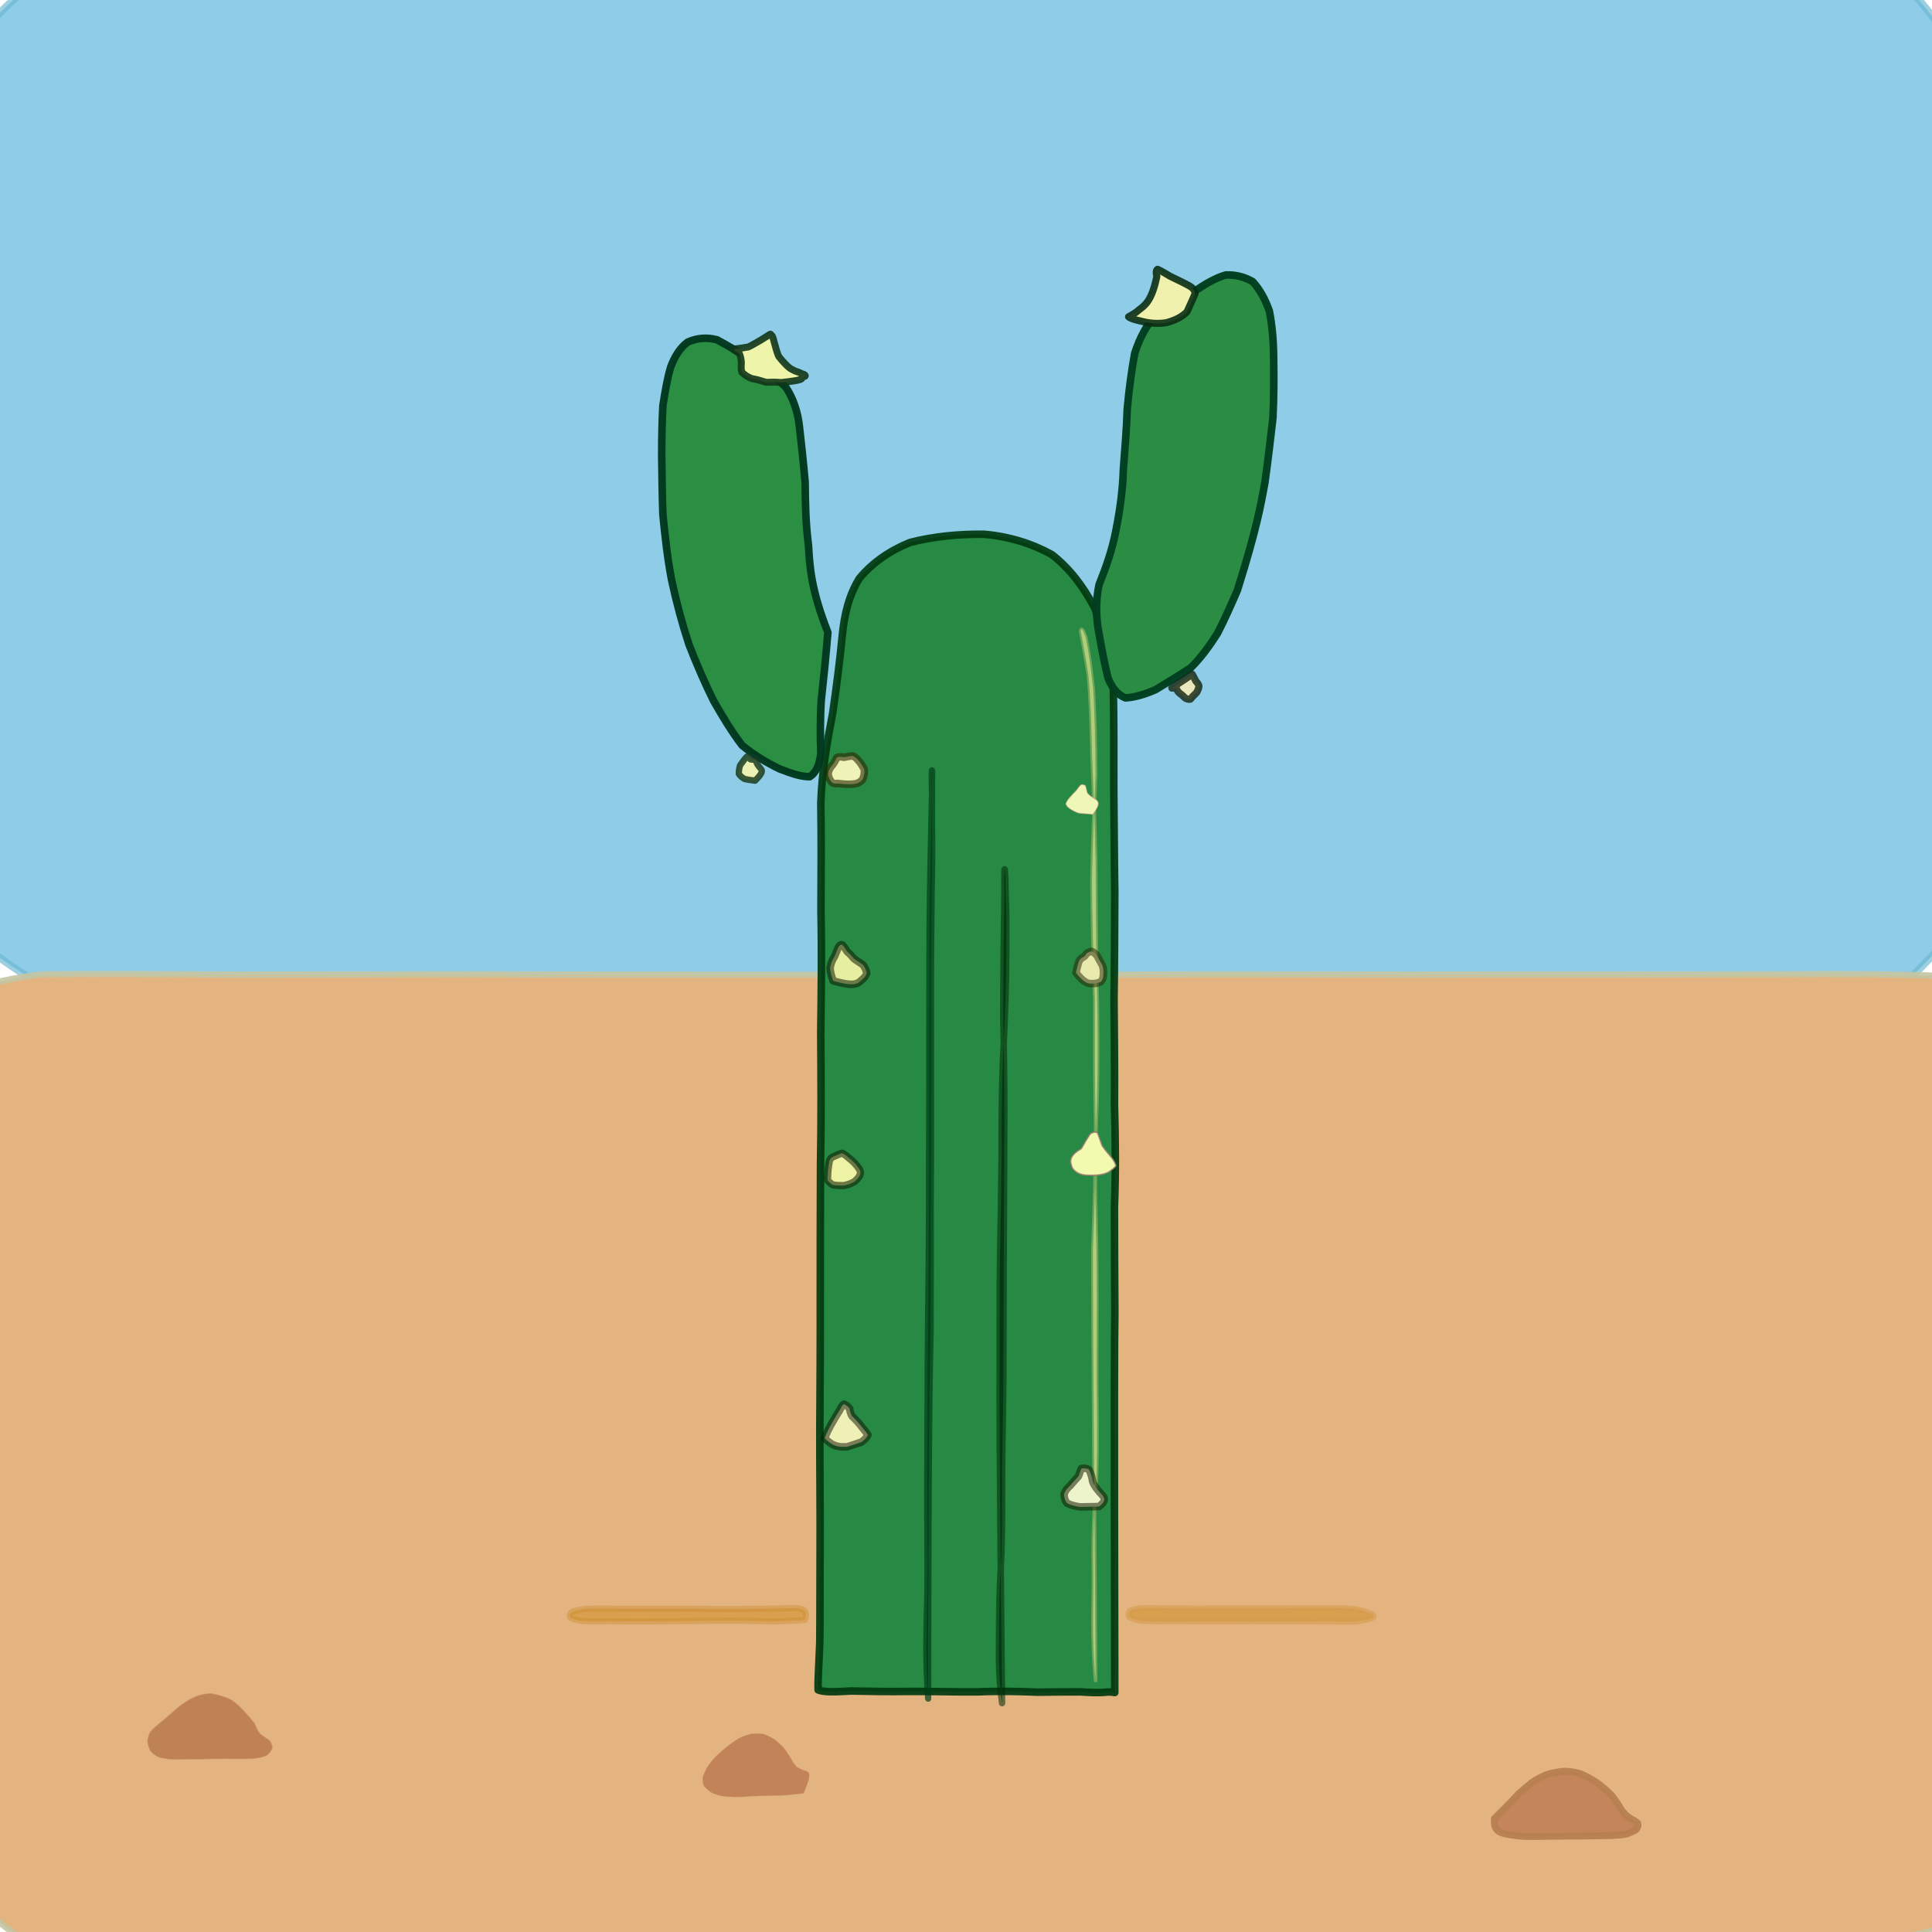 <?xml version="1.0" ?>
<svg xmlns="http://www.w3.org/2000/svg" version="1.1" width="512" height="512" viewBox="0 0 512 512">
  <defs/>
  <g>
    <path d="M 504.29 261.164 C 487.804 262.317 471.31 263.521 454.714 264.671 C 438.051 265.82 421.26 266.957 404.316 268.106 C 387.17 269.259 369.777 270.463 352.079 271.705 C 334.17 273.046 315.949 274.361 297.414 275.752 C 278.611 277.111 259.572 278.523 240.271 279.879 C 220.891 281.159 201.336 282.298 181.799 283.286 C 162.325 284.025 143.02 284.352 123.992 284.27 C 105.332 283.627 87.187 282.284 69.7 280.128 C 53.009 277.036 37.203 272.867 22.549 267.468 C 9.071 260.711 -3.05 252.476 -13.675 242.747 C -22.919 231.588 -30.692 219.214 -37.185 205.771 C -42.271 191.435 -46.148 176.392 -48.649 160.752 C -50.006 144.697 -50.117 128.515 -49.064 112.236 C -46.76 96.077 -43.333 80.185 -38.657 64.822 C -32.836 49.987 -25.721 35.924 -17.376 22.73 C -7.743 10.555 3.203 -0.511 15.459 -10.42 C 28.963 -19.191 43.549 -26.873 59.125 -33.57 C 75.621 -39.408 92.918 -44.374 110.963 -48.607 C 129.579 -52.194 148.798 -55.129 168.405 -57.576 C 188.392 -59.439 208.705 -60.892 229.19 -61.92 C 249.813 -62.551 270.499 -62.758 291.09 -62.56 C 311.602 -61.955 331.837 -60.862 351.739 -59.294 C 371.242 -57.173 390.141 -54.432 408.43 -51.005 C 425.912 -46.829 442.568 -41.802 458.186 -35.859 C 472.704 -28.942 486.004 -20.91 497.94 -11.712 C 508.425 -1.274 517.351 10.489 524.869 23.44 C 531.084 37.545 536.158 52.53 540.35 68.323 C 543.737 84.771 546.558 101.744 548.859 119.107 C 550.884 136.763 552.684 154.586 554.353 172.53 C 555.94 190.47 557.556 208.478 504.29 261.164" stroke-width="2" fill="rgb(143, 204, 232)" opacity="1.0" stroke="rgb(107, 184, 210)" stroke-opacity="0.666" stroke-linecap="round" stroke-linejoin="round"/>
    <path d="M 612.824 488.219 C 597.315 491.904 581.821 495.674 566.292 499.403 C 550.678 503.081 535.043 506.696 519.26 510.217 C 503.262 513.626 487.066 516.853 470.657 519.944 C 453.896 522.885 436.795 525.684 419.352 528.357 C 401.482 530.93 383.206 533.363 364.526 535.677 C 345.41 537.899 325.869 539.983 305.963 541.915 C 285.693 543.73 265.095 545.338 244.289 546.7 C 223.237 547.855 202.112 548.614 180.972 548.992 C 159.9 548.905 139.074 548.198 118.54 546.83 C 98.467 544.649 79.065 541.577 60.354 537.419 C 42.579 532.129 25.964 525.497 10.58 517.41 C -3.35 507.754 -15.686 496.574 -26.564 483.99 C -35.958 470.172 -43.9 455.399 -50.486 439.818 C -55.706 423.632 -59.618 407.123 -62.216 390.427 C -63.561 373.792 -63.582 357.446 -62.318 341.683 C -59.804 326.627 -55.982 312.519 -50.82 299.654 C -44.308 288.19 -36.401 278.287 -26.976 270.183 C -16.016 264.054 -3.419 260.03 10.897 258.208 C 26.884 258.043 44.326 258.192 62.951 258.277 C 82.563 258.253 102.924 258.207 123.903 258.201 C 145.282 258.256 166.946 258.31 188.727 258.285 C 210.49 258.282 232.203 258.329 253.668 258.372 C 274.848 258.397 295.643 258.3 316.006 258.225 C 335.795 258.222 355.126 258.226 373.769 258.276 C 391.811 258.254 409.213 258.227 425.963 258.251 C 441.993 258.239 457.458 258.226 472.309 258.212 C 486.537 258.088 500.29 258.111 513.54 258.596 C 526.357 259.87 538.831 261.839 551.042 264.338 C 563.025 267.276 574.897 270.427 586.65 273.758 C 598.398 277.159 610.101 280.583 612.824 488.219" stroke-width="1.658" fill="rgb(227, 180, 128)" opacity="1.0" stroke="rgb(195, 198, 163)" stroke-opacity="0.91" stroke-linecap="round" stroke-linejoin="round"/>
    <path d="M 67.472 456.677 C 67.858 457.749 68.345 458.731 69.009 459.565 C 69.815 460.169 70.697 460.688 71.419 461.233 C 71.932 461.86 72.18 462.576 72.145 463.303 C 71.868 464.036 71.363 464.727 70.62 465.267 C 69.644 465.692 68.456 465.892 67.031 466.072 C 65.492 466.119 63.841 466.137 62.066 466.108 C 60.201 466.101 58.362 466.098 56.439 466.125 C 54.515 466.188 52.666 466.179 50.847 466.218 C 49.079 466.25 47.422 466.272 45.862 466.265 C 44.436 466.2 43.188 465.985 42.087 465.686 C 41.159 465.241 40.44 464.676 39.86 463.99 C 39.464 463.256 39.207 462.396 39.088 461.539 C 39.137 460.717 39.364 459.82 39.779 459.019 C 40.439 458.297 41.186 457.562 42.14 456.816 C 43.103 456.027 44.07 455.195 45.129 454.276 C 46.137 453.34 47.226 452.437 48.32 451.594 C 49.495 450.801 50.645 450.126 51.868 449.586 C 53.125 449.117 54.353 448.873 55.668 448.767 C 56.955 448.942 58.272 449.289 59.661 449.762 C 61.078 450.254 62.586 450.726 67.472 456.677" stroke-width="0.159" fill="rgb(191, 130, 85)" opacity="1.0" stroke="rgb(209, 147, 105)" stroke-opacity="0.753" stroke-linecap="round" stroke-linejoin="round"/>
    <path d="M 396.051 481.902 C 397.159 480.815 398.234 479.744 399.345 478.636 C 400.44 477.535 401.5 476.411 402.531 475.287 C 403.695 474.262 404.83 473.261 406.038 472.32 C 407.285 471.505 408.629 470.798 409.966 470.241 C 411.464 469.802 412.887 469.533 414.42 469.393 C 415.921 469.37 417.434 469.631 418.916 470.083 C 420.457 470.727 421.884 471.55 423.309 472.48 C 424.661 473.501 425.926 474.602 427.073 475.746 C 428.061 476.981 428.888 478.22 429.552 479.388 C 430.266 480.444 431.055 481.25 431.95 481.831 C 432.785 482.272 433.519 482.68 434.019 483.157 C 434.201 483.644 434.084 484.216 433.689 484.775 C 433.01 485.285 432.074 485.705 430.936 486.077 C 429.564 486.308 428.062 486.427 426.453 486.447 C 424.713 486.473 422.929 486.51 421.095 486.55 C 419.198 486.587 417.337 486.593 415.465 486.582 C 413.569 486.623 411.714 486.647 409.9 486.637 C 408.034 486.707 406.22 486.733 404.473 486.696 C 402.681 486.629 400.95 486.411 399.23 486.064 C 397.485 485.665 395.74 485.277 396.051 481.902" stroke-width="1.816" fill="rgb(196, 133, 91)" opacity="1.0" stroke="rgb(184, 127, 80)" stroke-opacity="0.93" stroke-linecap="round" stroke-linejoin="round"/>
    <path d="M 212.915 475.267 C 211.377 475.412 209.793 475.57 208.286 475.732 C 206.75 475.848 205.194 475.878 203.679 475.867 C 202.164 475.921 200.65 475.971 199.18 476.016 C 197.744 476.147 196.322 476.232 194.949 476.213 C 193.646 476.191 192.395 476.113 191.192 475.953 C 190.143 475.716 189.175 475.384 188.314 474.923 C 187.59 474.385 186.96 473.806 186.501 473.199 C 186.22 472.478 186.152 471.725 186.259 470.964 C 186.555 470.055 186.95 469.174 187.475 468.229 C 188.115 467.299 188.882 466.356 189.723 465.445 C 190.67 464.568 191.653 463.69 192.707 462.846 C 193.718 462.039 194.791 461.289 195.859 460.64 C 196.958 460.12 198.055 459.741 199.151 459.469 C 200.24 459.374 201.304 459.38 202.344 459.547 C 203.337 459.905 204.29 460.375 205.204 460.933 C 206.102 461.594 206.889 462.384 207.664 463.145 C 208.318 464.054 208.935 464.912 209.483 465.832 C 209.964 466.732 210.49 467.51 211.081 468.207 C 211.805 468.689 212.651 469.033 213.532 469.341 C 214.422 469.62 215.355 469.878 212.915 475.267" stroke-width="0.1" fill="rgb(194, 131, 89)" opacity="1.0" stroke="rgb(196, 147, 104)" stroke-opacity="0.429" stroke-linecap="round" stroke-linejoin="round"/>
    <path d="M 295.426 448.54 C 294.646 448.402 293.715 448.317 292.535 448.493 C 290.941 448.603 288.898 448.541 286.351 448.364 C 283.166 448.358 279.397 448.377 274.994 448.444 C 270.044 448.228 264.736 448.117 259.112 448.362 C 253.266 448.416 247.234 448.205 241.253 448.243 C 235.592 448.325 230.313 448.242 225.492 448.132 C 221.451 448.358 218.451 448.512 216.816 447.849 C 216.713 445.327 217.039 441.052 217.251 435.298 C 217.339 428.205 217.283 419.921 217.336 410.705 C 217.4 400.75 217.24 390.184 217.266 379.066 C 217.333 367.605 217.41 355.935 217.382 344.131 C 217.384 332.278 217.392 320.361 217.446 308.476 C 217.663 296.789 217.593 285.218 217.508 273.819 C 217.654 262.686 217.786 251.928 217.563 241.477 C 217.609 231.38 217.682 221.779 217.523 212.814 C 217.811 204.485 219.201 196.618 220.661 189.068 C 221.693 181.887 222.576 175.079 223.187 168.679 C 223.712 162.866 225.006 157.697 227.728 153.295 C 231.127 149.188 235.686 145.973 241.144 143.768 C 247.414 142.142 254.12 141.505 260.801 141.586 C 267.364 142.157 273.405 144.013 278.763 146.976 C 283.48 150.642 287.156 155.508 290.148 161.219 C 292.481 167.721 294.137 174.892 295.048 182.709 C 295.218 191.01 295.165 199.634 295.165 208.578 C 295.266 217.77 295.284 227.115 295.432 236.612 C 295.39 246.091 295.367 255.524 295.229 264.87 C 295.3 274.21 295.427 283.482 295.349 292.67 C 295.607 301.747 295.695 310.811 295.342 319.866 C 295.362 329.018 295.372 338.298 295.447 347.625 C 295.331 356.899 295.257 366.136 295.426 448.54" stroke-width="2" fill="rgb(38, 138, 68)" opacity="1.0" stroke="rgb(0, 57, 16)" stroke-opacity="0.92" stroke-linecap="round" stroke-linejoin="round"/>
    <path d="M 219.395 167.592 C 218.883 173.879 218.267 179.951 217.631 185.682 C 217.317 190.981 217.382 195.639 217.529 199.586 C 217.217 202.715 216.239 204.779 214.603 205.835 C 212.431 205.881 209.74 204.995 206.619 203.779 C 203.277 202.162 199.901 200.17 196.691 197.553 C 194.014 194.089 191.589 190.072 189.129 185.768 C 186.769 181.006 184.594 175.978 182.579 170.787 C 180.752 165.214 179.216 159.464 177.983 153.715 C 176.875 147.897 176.223 142.027 175.67 136.368 C 175.49 130.966 175.424 125.781 175.364 120.776 C 175.36 115.944 175.458 111.456 175.673 107.471 C 176.269 103.751 176.822 100.299 177.759 97.22 C 178.794 94.504 180.149 92.232 182.22 90.675 C 184.657 89.59 187.153 89.303 190.024 90.054 C 192.941 91.597 196.026 93.522 199.357 95.4 C 202.614 97.582 205.601 100.043 208.264 102.613 C 210.187 105.548 211.433 109.053 211.859 113.106 C 212.384 117.628 212.912 122.526 213.373 127.759 C 213.416 133.216 213.509 138.804 214.25 144.449 C 214.597 150.352 214.945 156.253 219.395 167.592" stroke-width="2" fill="rgb(42, 143, 67)" opacity="1.0" stroke="rgb(0, 56, 30)" stroke-opacity="0.966" stroke-linecap="round" stroke-linejoin="round"/>
    <path d="M 327.915 156.457 C 326.19 160.41 324.544 164.189 322.634 167.869 C 320.48 171.251 318.259 174.299 315.637 176.904 C 312.445 179.012 309.228 180.937 306.259 182.757 C 303.311 184.046 300.627 184.831 298.239 184.946 C 296.232 184.147 294.726 182.384 293.654 179.711 C 292.801 176.285 292.036 172.356 291.278 168.073 C 290.426 163.722 290.321 159.346 291.265 154.926 C 293.083 150.419 294.753 145.693 295.729 140.601 C 296.771 135.329 297.541 129.936 297.698 124.411 C 298.1 119.035 298.563 113.764 298.727 108.428 C 299.2 103.179 299.874 98.238 300.697 93.674 C 302.029 89.509 303.918 85.96 306.586 83.143 C 309.843 80.884 313.344 78.895 316.772 77.081 C 319.59 75.114 322.243 73.607 324.902 72.863 C 327.462 72.794 329.849 73.373 331.991 74.651 C 333.792 76.634 335.236 79.168 336.383 82.387 C 337.119 86.124 337.509 90.292 337.531 94.893 C 337.625 99.892 337.594 105.199 337.342 110.725 C 336.691 116.374 336.022 122.149 335.199 128.009 C 334.094 133.892 333.099 139.961 327.915 156.457" stroke-width="2" fill="rgb(43, 141, 68)" opacity="1.0" stroke="rgb(0, 62, 31)" stroke-opacity="0.971" stroke-linecap="round" stroke-linejoin="round"/>
    <path d="M 245.969 450.148 C 245.672 445.483 245.459 440.786 245.481 436.062 C 245.521 431.33 245.618 426.467 245.793 421.509 C 245.833 416.333 245.783 410.915 245.765 405.165 C 245.687 399.063 245.692 392.543 245.765 385.62 C 245.804 378.262 245.791 370.429 245.847 362.16 C 245.896 353.469 246.008 344.391 246.12 334.959 C 246.202 325.275 246.209 315.386 246.216 305.334 C 246.244 295.31 246.294 285.293 246.279 275.448 C 246.285 265.901 246.302 256.74 246.319 248.028 C 246.389 239.892 246.504 232.409 246.655 225.673 C 246.804 219.739 246.882 214.705 246.985 210.579 C 246.898 207.43 246.914 205.282 246.976 204.158 C 247.041 204.028 247.058 204.936 247.01 206.821 C 246.996 209.668 246.994 213.457 246.991 218.111 C 247.088 223.571 247.073 229.849 246.905 236.829 C 246.799 244.402 246.736 252.605 246.697 261.288 C 246.712 270.396 246.731 279.925 246.702 289.737 C 246.727 299.812 246.702 310.127 246.656 320.57 C 246.664 331.117 246.646 341.808 246.627 352.491 C 246.431 363.208 246.02 373.946 245.969 450.148" stroke-width="1.652" fill="rgb(5, 76, 37)" opacity="1.0" stroke="rgb(0, 60, 22)" stroke-opacity="0.698" stroke-linecap="round" stroke-linejoin="round"/>
    <path d="M 265.558 451.352 C 265.058 447.522 264.78 443.699 264.718 439.74 C 264.721 435.633 264.77 431.299 264.808 426.798 C 264.855 422.01 265.141 416.994 265.4 411.685 C 265.557 406.043 265.584 400.075 265.582 393.705 C 265.582 387.013 265.703 379.936 265.828 372.475 C 265.954 364.679 265.916 356.525 265.961 348.108 C 265.972 339.468 266.011 330.595 266.059 321.681 C 266.101 312.675 266.154 303.735 266.167 294.93 C 266.18 286.343 266.052 278.108 265.875 270.245 C 265.861 262.887 265.915 256.125 265.994 250.006 C 266.079 244.642 266.149 240.037 266.155 236.294 C 266.131 233.396 266.188 231.433 266.217 230.366 C 266.284 230.247 266.381 231.068 266.428 232.78 C 266.471 235.348 266.568 238.802 266.701 242.977 C 266.729 247.929 266.688 253.51 266.6 259.748 C 266.47 266.485 266.147 273.737 265.755 281.45 C 265.475 289.49 265.408 297.883 265.42 306.547 C 265.325 315.437 265.203 324.461 265.006 333.643 C 264.885 342.92 264.916 352.253 264.913 361.586 C 264.856 370.996 264.824 380.371 265.558 451.352" stroke-width="1.69" fill="rgb(5, 78, 34)" opacity="1.0" stroke="rgb(0, 40, 9)" stroke-opacity="0.553" stroke-linecap="round" stroke-linejoin="round"/>
    <path d="M 290.354 445.357 C 289.829 439.941 289.63 434.504 289.671 428.997 C 289.764 423.465 289.793 417.78 289.719 412.087 C 289.692 406.278 289.944 400.344 290.449 394.234 C 290.771 387.857 290.765 381.192 290.697 374.172 C 290.587 366.757 290.597 358.89 290.651 350.556 C 290.674 341.8 290.658 332.639 290.424 323.058 C 290.12 313.116 290.244 302.831 290.696 292.381 C 290.978 281.69 290.921 270.884 290.663 260.068 C 290.481 249.3 290.389 238.732 290.358 228.437 C 290.126 218.513 289.81 209.101 289.415 200.329 C 289.241 192.253 289.016 185.05 288.441 178.852 C 287.629 173.71 286.85 169.834 286.408 167.286 C 286.518 166.215 286.996 166.765 287.723 168.858 C 288.422 172.335 289.135 177.035 289.719 182.776 C 290.105 189.474 290.289 197.029 290.336 205.261 C 289.989 214.096 289.558 223.489 289.385 233.321 C 289.466 243.494 289.713 253.999 290.162 264.709 C 290.175 275.634 290.104 286.696 290.366 297.795 C 290.436 308.853 290.064 319.947 289.639 331.065 C 289.629 342.194 289.663 353.287 290.354 445.357" stroke-width="0.972" fill="rgb(158, 218, 132)" opacity="1.0" stroke="rgb(191, 194, 113)" stroke-opacity="0.47" stroke-linecap="round" stroke-linejoin="round"/>
    <path d="M 213.274 429.332 C 212.795 429.368 212.272 429.407 211.668 429.436 C 211.004 429.447 210.251 429.499 209.402 429.53 C 208.348 429.593 207.174 429.635 205.85 429.675 C 204.332 429.653 202.631 429.635 200.741 429.625 C 198.669 429.543 196.454 429.553 194.073 429.511 C 191.51 429.505 188.846 429.553 186.097 429.566 C 183.217 429.614 180.294 429.645 177.339 429.656 C 174.353 429.673 171.432 429.67 168.55 429.684 C 165.738 429.658 163.08 429.652 160.59 429.647 C 158.275 429.696 156.224 429.68 154.401 429.626 C 152.988 429.418 151.848 429.138 151.151 428.719 C 150.842 428.188 151.005 427.683 151.557 427.193 C 152.521 426.777 153.823 426.523 155.494 426.333 C 157.388 426.268 159.568 426.271 161.948 426.297 C 164.528 426.32 167.249 426.336 170.105 426.315 C 173.071 426.308 176.107 426.307 179.216 426.331 C 182.384 426.34 185.575 426.34 188.774 426.392 C 192.016 426.424 195.267 426.377 198.5 426.378 C 201.751 426.338 204.974 426.29 208.222 426.208 C 211.466 426.073 214.652 425.909 213.274 429.332" stroke-width="1.629" fill="rgb(218, 159, 79)" opacity="1.0" stroke="rgb(203, 139, 46)" stroke-opacity="0.403" stroke-linecap="round" stroke-linejoin="round"/>
    <path d="M 359.34 429.766 C 356.285 429.79 353.252 429.741 350.207 429.746 C 347.207 429.705 344.178 429.697 341.228 429.677 C 338.225 429.688 335.277 429.669 332.318 429.673 C 329.392 429.679 326.499 429.69 323.608 429.714 C 320.778 429.727 318.007 429.694 315.325 429.684 C 312.729 429.658 310.263 429.656 307.954 429.684 C 305.819 429.683 303.911 429.665 302.253 429.556 C 300.893 429.321 299.844 428.982 299.188 428.506 C 298.906 427.939 298.977 427.362 299.457 426.841 C 300.273 426.471 301.483 426.216 302.977 426.139 C 304.723 426.129 306.725 426.153 308.957 426.195 C 311.3 426.208 313.782 426.208 316.391 426.261 C 319.047 426.264 321.746 426.226 324.477 426.224 C 327.211 426.207 329.902 426.2 332.584 426.214 C 335.209 426.244 337.751 426.196 340.274 426.206 C 342.639 426.182 344.979 426.146 347.204 426.157 C 349.327 426.169 351.367 426.163 353.303 426.164 C 355.132 426.172 356.889 426.218 358.512 426.294 C 360.073 426.528 361.52 426.918 362.922 427.47 C 364.32 428.103 365.653 428.758 359.34 429.766" stroke-width="1.524" fill="rgb(215, 159, 78)" opacity="1.0" stroke="rgb(215, 157, 80)" stroke-opacity="0.658" stroke-linecap="round" stroke-linejoin="round"/>
    <path d="M 306.576 73.227 C 306.322 72.315 306.352 71.636 306.751 71.365 C 307.634 71.723 308.661 72.367 310.084 73.203 C 311.64 73.972 313.328 74.747 314.772 75.535 C 316.064 76.186 316.7 76.886 316.695 77.877 C 316.1 79.227 315.404 80.846 314.559 82.653 C 313.114 84.065 311.276 84.947 309.011 85.537 C 306.642 85.863 304.554 85.686 302.535 85.141 C 300.793 84.766 299.501 84.379 299.078 83.953 C 299.513 83.653 300.626 83.217 301.809 82.134 C 303.384 80.934 305.222 79.828 306.576 73.227" stroke-width="1.88" fill="rgb(240, 241, 173)" opacity="1.0" stroke="rgb(10, 45, 19)" stroke-opacity="0.891" stroke-linecap="round" stroke-linejoin="round"/>
    <path d="M 206.945 101.379 C 205.591 101.226 204.238 101.282 203.035 101.318 C 201.779 100.903 200.517 100.553 199.312 100.342 C 198.147 99.967 197.238 99.266 196.598 98.645 C 196.372 97.955 196.405 97.109 196.476 96.1 C 196.401 95.161 196.244 94.325 195.906 93.648 C 195.41 93.307 194.894 93.001 194.537 92.769 C 194.515 92.558 194.851 92.417 195.431 92.378 C 196.223 92.286 197.201 92.163 198.365 91.93 C 199.462 91.406 200.516 90.739 201.591 90.143 C 202.715 89.436 203.593 88.881 204.079 88.584 C 204.142 88.45 204.265 88.578 204.664 89.063 C 204.979 89.694 205.098 90.539 205.378 91.406 C 205.63 92.334 205.906 93.412 206.36 94.434 C 206.959 95.215 207.573 95.921 208.23 96.58 C 208.834 97.186 209.399 97.721 210.023 97.963 C 210.63 98.308 211.211 98.533 211.796 98.703 C 212.302 98.979 212.715 99.117 213.127 99.26 C 213.461 99.449 213.519 99.646 213.277 99.736 C 212.907 99.831 212.659 99.999 212.536 100.167 C 212.472 100.495 212.366 100.795 206.945 101.379" stroke-width="1.839" fill="rgb(239, 244, 171)" opacity="1.0" stroke="rgb(18, 55, 25)" stroke-opacity="0.904" stroke-linecap="round" stroke-linejoin="round"/>
    <path d="M 286.566 304.394 C 287.346 302.975 288.118 301.672 288.906 300.518 C 289.708 299.955 290.355 299.856 290.891 300.28 C 291.235 301.168 291.602 302.326 292.082 303.598 C 292.786 304.678 293.664 305.661 294.481 306.633 C 295.156 307.488 295.619 308.269 295.745 308.97 C 295.345 309.515 294.656 310.01 293.874 310.595 C 292.94 311.093 291.912 311.325 290.802 311.426 C 289.557 311.503 288.259 311.512 287.047 311.357 C 285.951 311.113 284.936 310.637 284.183 309.53 C 283.628 308.079 282.917 306.502 286.566 304.394" stroke-width="0.406" fill="rgb(241, 250, 174)" opacity="1.0" stroke="rgb(151, 113, 110)" stroke-opacity="0.736" stroke-linecap="round" stroke-linejoin="round"/>
    <path d="M 218.566 381.127 C 219.074 379.631 219.832 378.262 220.599 376.923 C 221.272 375.719 221.943 374.67 222.537 373.702 C 222.918 372.88 223.269 372.309 223.672 372.105 C 224.173 372.333 224.715 372.722 225.143 373.259 C 225.261 373.914 225.385 374.604 225.831 375.331 C 226.654 376.082 227.451 376.954 228.2 377.913 C 228.935 378.875 229.657 379.629 230.004 380.267 C 229.775 380.877 229.157 381.523 228.302 382.156 C 227.174 382.543 225.919 382.974 224.452 383.43 C 222.764 383.446 220.953 383.668 218.566 381.127" stroke-width="2" fill="rgb(238, 240, 181)" opacity="1.0" stroke="rgb(13, 17, 0)" stroke-opacity="0.515" stroke-linecap="round" stroke-linejoin="round"/>
    <path d="M 291.245 399.247 C 289.51 399.29 287.801 399.316 286.299 399.345 C 284.99 399.189 283.772 398.858 282.804 398.377 C 282.223 397.697 282.004 396.774 281.995 395.939 C 282.235 395.165 282.806 394.375 283.618 393.7 C 284.377 392.826 285.081 391.993 285.79 391.246 C 286.132 390.484 286.302 389.727 286.582 389.168 C 287.163 389.025 287.897 389.058 288.598 389.474 C 289.086 390.417 289.404 391.527 289.553 392.595 C 289.882 393.633 290.696 394.609 291.54 395.592 C 292.483 396.579 293.596 397.517 291.245 399.247" stroke-width="1.991" fill="rgb(238, 244, 202)" opacity="1.0" stroke="rgb(19, 26, 0)" stroke-opacity="0.544" stroke-linecap="round" stroke-linejoin="round"/>
    <path d="M 220.796 259.935 C 220.32 258.658 220.039 257.628 219.982 256.511 C 220.174 255.371 220.548 254.388 221.189 253.433 C 221.603 252.516 221.873 251.665 222.196 250.985 C 222.527 250.444 222.92 250.234 223.259 250.433 C 223.662 250.768 224.001 251.421 224.488 252.157 C 225.155 252.729 225.719 253.344 226.323 254.06 C 227.159 254.687 228.036 255.186 228.795 255.779 C 229.277 256.531 229.617 257.242 229.68 257.978 C 229.437 258.695 228.908 259.265 228.12 259.907 C 227.259 260.73 226.201 261.515 220.796 259.935" stroke-width="2" fill="rgb(230, 239, 160)" opacity="1.0" stroke="rgb(13, 25, 0)" stroke-opacity="0.549" stroke-linecap="round" stroke-linejoin="round"/>
    <path d="M 226.456 313.151 C 225.451 313.726 224.543 314.031 223.5 314.202 C 222.415 314.18 221.395 314.19 220.644 313.973 C 220.001 313.566 219.504 313.126 219.287 312.64 C 219.317 311.998 219.356 311.178 219.422 310.166 C 219.534 309.162 219.668 308.308 219.805 307.615 C 220.036 306.995 220.528 306.563 221.281 306.352 C 221.958 306.083 222.541 305.744 223.124 305.612 C 223.712 305.807 224.293 306.276 224.859 306.794 C 225.72 307.471 226.538 308.182 227.185 309.066 C 227.951 310.119 228.917 310.991 226.456 313.151" stroke-width="1.924" fill="rgb(237, 242, 165)" opacity="1.0" stroke="rgb(15, 30, 0)" stroke-opacity="0.575" stroke-linecap="round" stroke-linejoin="round"/>
    <path d="M 221.874 207.618 C 221.306 207.769 220.86 207.634 220.418 207.307 C 219.962 206.752 219.54 205.982 219.459 205.073 C 219.563 204.127 220.023 203.373 220.653 202.679 C 221.157 201.982 221.52 201.35 221.711 200.82 C 222.185 200.515 222.896 200.503 223.691 200.693 C 224.475 200.522 225.231 200.361 225.911 200.342 C 226.536 200.467 227.024 200.988 227.578 201.645 C 228.198 202.332 228.61 203.082 229.034 203.847 C 229.172 204.706 229.017 205.586 228.641 206.479 C 227.885 207.439 227.022 208.276 221.874 207.618" stroke-width="2" fill="rgb(240, 243, 184)" opacity="1.0" stroke="rgb(41, 38, 0)" stroke-opacity="0.604" stroke-linecap="round" stroke-linejoin="round"/>
    <path d="M 289.605 215.78 C 288.332 215.698 287.098 215.593 285.967 215.495 C 285.003 215.205 284.196 214.735 283.523 214.306 C 282.982 213.927 282.561 213.452 282.464 213.003 C 282.685 212.452 282.992 211.886 283.495 211.37 C 284.016 210.773 284.58 210.143 285.19 209.562 C 285.656 208.917 286.061 208.353 286.477 208.001 C 286.933 207.891 287.34 207.957 287.649 208.237 C 287.805 208.738 287.95 209.373 288.122 210.106 C 288.626 210.776 289.373 211.301 290.196 211.791 C 290.972 212.291 291.87 212.805 289.605 215.78" stroke-width="0.257" fill="rgb(238, 247, 183)" opacity="1.0" stroke="rgb(251, 163, 155)" stroke-opacity="0.471" stroke-linecap="round" stroke-linejoin="round"/>
    <path d="M 285.142 257.808 C 285.335 256.853 285.583 255.947 285.777 255.227 C 285.96 254.533 286.366 253.971 286.923 253.73 C 287.412 253.525 287.694 253.145 287.864 252.775 C 288.168 252.496 288.696 252.235 289.256 252.102 C 289.754 252.244 290.242 252.68 290.757 253.299 C 291.191 254.12 291.638 255.011 292.142 255.837 C 292.422 256.631 292.487 257.544 292.402 258.48 C 292.355 259.258 292.09 259.857 291.673 260.214 C 291.057 260.497 290.317 260.693 289.427 260.661 C 288.461 260.674 287.528 260.745 285.142 257.808" stroke-width="2" fill="rgb(233, 235, 174)" opacity="1.0" stroke="rgb(37, 33, 0)" stroke-opacity="0.506" stroke-linecap="round" stroke-linejoin="round"/>
    <path d="M 315.964 178.696 C 316.333 179.295 316.589 179.909 316.901 180.484 C 317.273 180.872 317.594 181.261 317.731 181.833 C 317.688 182.397 317.459 182.904 317.145 183.485 C 316.742 183.955 316.266 184.363 315.96 184.689 C 315.698 185.033 315.545 185.374 315.26 185.317 C 314.869 185.333 314.403 185.24 313.995 184.906 C 313.632 184.508 313.234 184.158 312.706 183.786 C 312.167 183.327 311.914 182.938 311.821 182.605 C 311.486 182.389 311.041 182.297 310.568 182.35 C 310.149 182.646 309.806 182.765 315.964 178.696" stroke-width="1.9" fill="rgb(236, 232, 190)" opacity="1.0" stroke="rgb(14, 32, 10)" stroke-opacity="0.789" stroke-linecap="round" stroke-linejoin="round"/>
    <path d="M 200.106 206.887 C 199.047 206.764 198.055 206.616 197.296 206.441 C 196.647 206.016 196.119 205.624 195.791 205.067 C 195.792 204.337 195.87 203.57 196.135 202.8 C 196.585 202.212 196.955 201.69 197.301 201.23 C 197.622 200.808 197.885 200.527 198.095 200.432 C 198.334 200.618 198.622 200.978 198.877 201.225 C 199.345 201.31 199.789 201.343 200.219 201.456 C 200.384 201.634 200.487 201.935 200.615 202.369 C 200.864 202.833 201.247 203.291 201.577 203.679 C 202.022 204.17 202.334 204.687 200.106 206.887" stroke-width="1.678" fill="rgb(236, 240, 178)" opacity="1.0" stroke="rgb(26, 60, 30)" stroke-opacity="0.85" stroke-linecap="round" stroke-linejoin="round"/>
  </g>
</svg>
